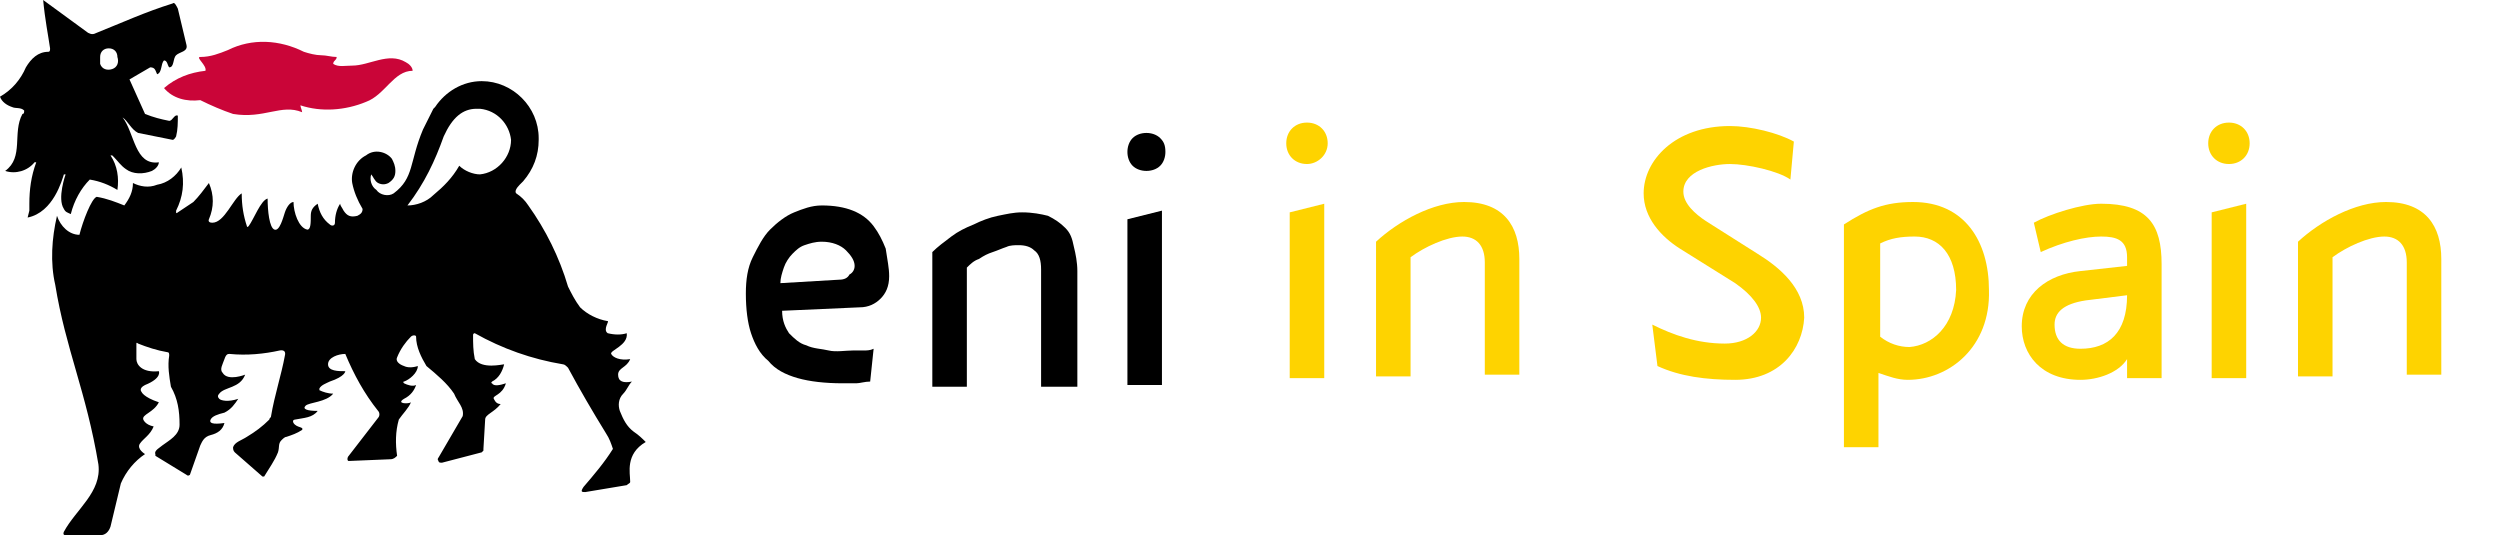 <?xml version="1.0" encoding="utf-8"?>
<!-- Generator: Adobe Illustrator 25.3.1, SVG Export Plug-In . SVG Version: 6.00 Build 0)  -->
<svg version="1.1" id="Livello_1" xmlns="http://www.w3.org/2000/svg" xmlns:xlink="http://www.w3.org/1999/xlink" x="0px" y="0px"
	 viewBox="0 0 144.8 31" style="enable-background:new 0 0 144.8 31;" xml:space="preserve">
<style type="text/css">
	.st0{enable-background:new    ;}
	.st1{fill:#CA0538;}
	.st2{fill:#FED300;}
</style>
<g>
	<g class="st0">
		<path d="M51.5,16c0,0.6-0.2,1-0.5,1.3s-0.7,0.5-1.2,0.5L45.3,18c0,0.6,0.2,1,0.4,1.3c0.3,0.3,0.6,0.6,1,0.7
			c0.4,0.2,0.9,0.2,1.3,0.3s1,0,1.4,0c0.2,0,0.4,0,0.6,0c0.2,0,0.4,0,0.6-0.1l-0.2,1.9c-0.3,0-0.6,0.1-0.8,0.1c-0.3,0-0.5,0-0.8,0
			c-1,0-1.9-0.1-2.6-0.3c-0.7-0.2-1.3-0.5-1.7-1c-0.5-0.4-0.8-1-1-1.6s-0.3-1.4-0.3-2.3c0-0.8,0.1-1.5,0.4-2.1
			c0.3-0.6,0.6-1.2,1-1.6c0.4-0.4,0.9-0.8,1.4-1s1-0.4,1.6-0.4c0.7,0,1.3,0.1,1.8,0.3s0.9,0.5,1.2,0.9s0.5,0.8,0.7,1.3
			C51.4,15.1,51.5,15.5,51.5,16z M49.5,15.4c0-0.3-0.2-0.6-0.5-0.9S48.2,14,47.6,14c-0.4,0-0.7,0.1-1,0.2s-0.5,0.3-0.7,0.5
			s-0.4,0.5-0.5,0.8s-0.2,0.6-0.2,0.9l3.4-0.2c0.3,0,0.5-0.1,0.6-0.3C49.4,15.8,49.5,15.6,49.5,15.4z"/>
		<path d="M60.3,22.2v-6.6c0-0.5-0.1-0.9-0.4-1.1c-0.2-0.2-0.5-0.3-0.9-0.3c-0.2,0-0.5,0-0.7,0.1c-0.3,0.1-0.5,0.2-0.8,0.3
			S57,14.8,56.7,15c-0.3,0.1-0.5,0.3-0.7,0.5v6.9h-2v-7.8c0.3-0.3,0.7-0.6,1.1-0.9s0.8-0.5,1.3-0.7c0.4-0.2,0.9-0.4,1.4-0.5
			s0.9-0.2,1.4-0.2c0.6,0,1.1,0.1,1.5,0.2c0.4,0.2,0.7,0.4,1,0.7s0.4,0.6,0.5,1.1c0.1,0.4,0.2,0.9,0.2,1.4v6.7h-2.1
			C60.3,22.4,60.3,22.2,60.3,22.2z"/>
		<path d="M67.5,8.8c0,0.3-0.1,0.6-0.3,0.8c-0.2,0.2-0.5,0.3-0.8,0.3s-0.6-0.1-0.8-0.3c-0.2-0.2-0.3-0.5-0.3-0.8s0.1-0.6,0.3-0.8
			c0.2-0.2,0.5-0.3,0.8-0.3S67,7.8,67.2,8C67.4,8.2,67.5,8.4,67.5,8.8z M65.3,22.2v-9.5l2-0.5v10.1h-2V22.2z"/>
	</g>
</g>
<path class="st1" d="M23.9,4.1c0-0.2-0.2-0.4-0.4-0.5c-1-0.6-2.1,0.2-3.1,0.2c-0.4,0-0.8,0.1-1.1-0.1c0-0.2,0.2-0.2,0.2-0.4
	c-0.3,0-0.6-0.1-0.9-0.1s-0.7-0.1-1-0.2c-1.4-0.7-3-0.8-4.4-0.1c-0.5,0.2-1,0.4-1.6,0.4c-0.3,0,0.4,0.5,0.3,0.8
	c-0.9,0.1-1.7,0.4-2.4,1l0,0c0.5,0.6,1.3,0.8,2.1,0.7c0.6,0.3,1.3,0.6,1.9,0.8c1.8,0.3,2.8-0.6,4-0.1c0-0.1-0.1-0.3-0.1-0.4
	c1.2,0.4,2.6,0.3,3.8-0.2C22.3,5.5,22.8,4.1,23.9,4.1"/>
<path d="M7.5,4.6l1.2-0.7C9,3.9,9,4.1,9.1,4.3c0.3-0.1,0.2-0.6,0.4-0.8c0.2,0,0.2,0.3,0.3,0.4c0.3,0,0.2-0.5,0.4-0.7
	s0.7-0.2,0.6-0.6l-0.5-2.1c-0.1-0.2-0.2-0.4-0.3-0.3C8.4,0.7,7.1,1.3,5.6,1.9C5.4,2,5.3,2,5.1,1.9L2.5,0c0.1,1.1,0.3,2.1,0.4,2.8
	c0,0.1,0,0.2-0.1,0.2c-0.6,0-1,0.4-1.3,0.9C1.2,4.6,0.7,5.2,0,5.6c0.1,0.3,0.4,0.5,0.7,0.6c0.2,0.1,0.5,0,0.7,0.2
	c0,0.1,0,0.2-0.1,0.2c-0.6,1.1,0.1,2.5-1,3.3c0.6,0.2,1.3,0,1.7-0.5h0.1c-0.3,0.8-0.4,1.6-0.4,2.4c0,0.1,0,0.3,0,0.4l-0.1,0.4
	c1.5-0.3,2-2.2,2.1-2.5h0.1c0,0-0.5,1.4-0.1,2c0.1,0.2,0.2,0.2,0.4,0.3c0.2-0.8,0.6-1.5,1.1-2c0.6,0.1,1.1,0.3,1.6,0.6
	c0.1-0.7,0-1.4-0.4-2h0.1l0.1,0.1C6.8,9.3,7,9.6,7.3,9.8c0.4,0.3,1,0.3,1.5,0.1C9,9.8,9.2,9.6,9.2,9.4C7.8,9.6,7.8,7.7,7.1,6.8l0,0
	C7.4,7,7.6,7.5,8,7.7l2,0.4c0.1,0,0.2-0.2,0.2-0.2c0.1-0.4,0.1-0.8,0.1-1.2C10.1,6.6,10,7,9.8,7C9.3,6.9,8.9,6.8,8.4,6.6L7.5,4.6
	C7.4,4.6,7.5,4.6,7.5,4.6 M6.8,3.3c0.1,0.3,0,0.6-0.3,0.7S5.9,4,5.8,3.7c0-0.1,0-0.2,0-0.4C5.8,3,6,2.8,6.3,2.8l0,0
	C6.6,2.8,6.8,3,6.8,3.3L6.8,3.3"/>
<path d="M9.7,20.4c-0.6-0.1-1.2-0.3-1.7-0.5c0,0-0.1-0.1-0.1,0v0.9c0,0.3,0.3,0.8,1.3,0.7c0,0,0.2,0.4-0.8,0.8
	c-0.4,0.2-0.2,0.4-0.2,0.4s0.1,0.3,1,0.6c-0.3,0.6-1,0.7-0.9,1c0,0,0.1,0.3,0.6,0.4c-0.2,0.5-0.6,0.7-0.8,1s0.3,0.6,0.3,0.6
	c-0.6,0.4-1.1,1-1.4,1.7c-0.2,0.8-0.4,1.7-0.6,2.5C6.3,30.8,6.1,31,5.8,31c-0.8,0-1.3,0-2,0c-0.2,0-0.1-0.2-0.1-0.2
	c0.7-1.3,2.2-2.3,2-3.9C5,22.7,3.8,20.2,3.2,16.5c-0.3-1.3-0.2-2.7,0.1-4c0.2,0.6,0.7,1.1,1.3,1.1c0.2-0.8,0.7-2.1,1-2.2
	c0.6,0.1,1.1,0.3,1.6,0.5c0.3-0.4,0.5-0.8,0.5-1.3c0.4,0.2,0.9,0.3,1.4,0.1c0.6-0.1,1.1-0.5,1.4-1c0.2,0.9,0.1,1.7-0.3,2.5v0.1
	c0,0,0,0.1,0.1,0c0.3-0.2,0.6-0.4,0.9-0.6c0.3-0.3,0.6-0.7,0.9-1.1c0.3,0.7,0.3,1.4,0,2.1c0,0-0.1,0.2,0.2,0.2
	c0.7,0,1.2-1.4,1.7-1.7l0,0c0,0.7,0.1,1.3,0.3,1.9c0,0,0,0.1,0.1,0c0.3-0.4,0.7-1.5,1.1-1.6c0,0.7,0.1,1.7,0.4,1.8
	c0.3,0.1,0.5-0.7,0.6-1s0.3-0.6,0.5-0.6c0,0.6,0.3,1.5,0.8,1.6c0.2,0,0.2-0.4,0.2-0.8c0-0.3,0.1-0.5,0.4-0.7
	c0.1,0.5,0.3,0.9,0.7,1.2c0.1,0.1,0.3,0.1,0.3-0.1c0-0.4,0.1-0.8,0.3-1.1c0,0.1,0.1,0.2,0.2,0.4c0.2,0.3,0.4,0.4,0.8,0.3
	c0.2-0.1,0.3-0.2,0.3-0.4c-0.3-0.5-0.5-1-0.6-1.5C20.3,10,20.6,9.3,21.2,9c0.5-0.4,1.2-0.2,1.5,0.2c0.1,0.2,0.2,0.4,0.2,0.7
	s-0.1,0.5-0.4,0.7c-0.2,0.1-0.4,0.1-0.6,0s-0.3-0.4-0.4-0.5c-0.1,0.3,0,0.7,0.3,0.9c0.2,0.3,0.7,0.4,1,0.2c1.2-0.9,0.9-1.8,1.7-3.7
	c0.2-0.4,0.4-0.8,0.6-1.2l0.1-0.1c0.6-0.9,1.6-1.5,2.7-1.5c1.8,0,3.3,1.5,3.3,3.3c0,0,0,0,0,0.1c0,0.9-0.3,1.7-0.9,2.4l-0.2,0.2
	c-0.2,0.2-0.3,0.4-0.2,0.5c0.3,0.2,0.5,0.4,0.7,0.7c1,1.4,1.8,3,2.3,4.7c0.2,0.4,0.4,0.8,0.7,1.2c0.4,0.4,1,0.7,1.6,0.8
	c0.1,0-0.3,0.5,0,0.7c0.4,0.1,0.8,0.1,1.1,0c0.1,0.7-1,1-0.9,1.2s0.5,0.4,1.1,0.3c-0.2,0.5-0.7,0.5-0.7,0.9s0.3,0.5,0.8,0.4
	c-0.2,0.2-0.3,0.5-0.5,0.7c-0.3,0.3-0.3,0.7-0.2,1c0.2,0.5,0.4,0.9,0.8,1.2c0.3,0.2,0.5,0.4,0.7,0.6c-1.2,0.7-0.9,1.8-0.9,2.3
	c0,0.1-0.1,0.1-0.2,0.2l-2.4,0.4c-0.2,0-0.3,0-0.1-0.3c0.6-0.7,1.2-1.4,1.7-2.2c-0.1-0.3-0.2-0.6-0.4-0.9c-0.8-1.3-1.5-2.5-2.2-3.8
	c-0.1-0.1-0.2-0.2-0.3-0.2c-1.8-0.3-3.5-0.9-5.1-1.8c-0.1,0-0.1,0.1-0.1,0.1c0,0.5,0,0.9,0.1,1.4c0.4,0.6,1.6,0.3,1.7,0.3
	c-0.1,0.4-0.3,0.8-0.7,1c0,0-0.1,0.1,0,0.1c0.1,0.2,0.5,0.1,0.8,0c-0.2,0.7-0.8,0.7-0.7,0.9c0.1,0.2,0.2,0.3,0.4,0.3
	c-0.4,0.5-0.9,0.6-0.9,0.9L28,26v0.1l-0.1,0.1l-2.3,0.6c-0.1,0-0.2,0-0.2-0.1c-0.1-0.1,0-0.2,0-0.2l1.4-2.4c0.1-0.5-0.3-0.8-0.5-1.3
	c-0.4-0.6-1-1.1-1.6-1.6c-0.3-0.5-0.6-1.1-0.6-1.7c0-0.1-0.2-0.1-0.3,0c-0.3,0.3-0.6,0.7-0.8,1.2c-0.1,0.2,0.1,0.4,0.4,0.5
	c0.2,0.1,0.5,0.1,0.8,0c0,0.4-0.5,0.8-0.8,0.9c0,0-0.1,0,0,0.1c0.2,0.1,0.5,0.2,0.7,0.1c-0.1,0.3-0.3,0.6-0.7,0.8
	c-0.5,0.3,0.3,0.3,0.4,0.2c-0.1,0.3-0.5,0.7-0.7,1c-0.2,0.7-0.2,1.4-0.1,2.1c-0.1,0.1-0.2,0.2-0.4,0.2l-2.4,0.1
	c-0.1,0-0.1-0.2,0-0.3l1.7-2.2c0.1-0.1,0.1-0.3,0-0.4l0,0c-0.8-1-1.4-2.1-1.9-3.3c-0.4,0-1,0.2-1,0.6s0.6,0.4,1,0.4
	c0,0,0,0.3-0.9,0.6c-0.2,0.1-0.5,0.2-0.6,0.4v0.1l0,0c0.2,0.1,0.5,0.2,0.8,0.2c-0.4,0.5-1.4,0.5-1.6,0.7s0.1,0.3,0.7,0.3
	c-0.3,0.4-0.8,0.4-1.3,0.5c0,0-0.2,0-0.1,0.2c0.2,0.3,0.6,0.2,0.5,0.4c-0.3,0.2-0.6,0.3-0.9,0.4c-0.1,0-0.2,0.1-0.3,0.2
	c-0.2,0.2-0.1,0.4-0.2,0.7c-0.2,0.5-0.5,0.9-0.8,1.4h-0.1l0,0l-1.6-1.4c-0.1-0.1-0.1-0.2-0.1-0.3c0.1-0.3,0.5-0.4,0.8-0.6
	c0.5-0.3,0.9-0.6,1.3-1c0-0.1,0.1-0.1,0.1-0.2c0.2-1.2,0.6-2.4,0.8-3.5c0.1-0.4-0.3-0.3-0.3-0.3c-0.9,0.2-1.9,0.3-2.9,0.2
	c-0.1,0-0.2,0-0.3,0.3s-0.3,0.6-0.1,0.8c0.3,0.5,1.3,0.1,1.3,0.1c-0.3,0.8-1.2,0.7-1.5,1.1c-0.1,0.1-0.1,0.2,0,0.3
	c0.1,0.1,0.5,0.2,1.1,0c-0.2,0.3-0.4,0.6-0.8,0.8c-0.4,0.1-0.7,0.2-0.8,0.4s0.1,0.3,0.8,0.2c-0.1,0.4-0.4,0.6-0.8,0.7
	c-0.4,0.1-0.5,0.4-0.6,0.6c-0.2,0.6-0.4,1.1-0.6,1.7c0,0-0.1,0.1-0.2,0L9,26.4v-0.1c-0.1-0.2,0.3-0.4,0.4-0.5c0.4-0.3,1-0.6,1-1.2
	c0-0.8-0.1-1.5-0.5-2.2c-0.1-0.6-0.2-1.2-0.1-1.8C9.8,20.5,9.8,20.4,9.7,20.4 M23.6,11.9L23.6,11.9c0.5,0,1.1-0.2,1.5-0.6
	c0.6-0.5,1.1-1,1.5-1.7c0.3,0.3,0.8,0.5,1.2,0.5c1-0.1,1.8-1,1.8-2c-0.1-0.9-0.8-1.7-1.8-1.8h-0.2c-0.8,0-1.4,0.5-1.9,1.6
	C25.2,9.3,24.6,10.6,23.6,11.9L23.6,11.9"/>
<g>
	<path class="st2" d="M75.7,9.5c-0.7,0-1.2-0.5-1.2-1.2c0-0.7,0.5-1.2,1.2-1.2s1.2,0.5,1.2,1.2C76.9,9,76.3,9.5,75.7,9.5z
		 M74.7,21.8v-9.5l2-0.5v10.1H74.7z"/>
	<path class="st2" d="M86,21.8v-6.6c0-1-0.5-1.5-1.3-1.5c-0.9,0-2.2,0.6-3,1.2v6.9h-2V14c1.3-1.2,3.3-2.3,5.1-2.3
		c2.3,0,3.2,1.4,3.2,3.3v6.7H86z"/>
	<path class="st2" d="M100.5,22c-1.7,0-3.2-0.2-4.5-0.8l-0.3-2.4c1.2,0.6,2.6,1.1,4.2,1.1c1.3,0,2.1-0.7,2.1-1.5
		c0-0.6-0.5-1.3-1.5-2l-3.2-2c-1.1-0.7-2.1-1.8-2.1-3.2c0-1.9,1.8-3.9,5-3.9c1.2,0,2.8,0.4,3.7,0.9l-0.2,2.2
		c-0.7-0.5-2.5-0.9-3.5-0.9c-1,0-2.7,0.4-2.7,1.6c0,0.7,0.7,1.3,1.3,1.7l3,1.9c1.3,0.8,2.7,2,2.7,3.7C104.4,20.2,103.1,22,100.5,22z
		"/>
	<path class="st2" d="M110.5,22c-0.6,0-1.1-0.2-1.7-0.4v4.3h-2V13c1.4-0.9,2.4-1.3,4-1.3c3,0,4.4,2.3,4.4,5.1
		C115.3,20.1,112.9,22,110.5,22z M113.3,16.8c0-2.1-1-3.1-2.4-3.1c-0.8,0-1.4,0.1-2,0.4v5.4c0.5,0.4,1.1,0.6,1.7,0.6
		C111.9,20,113.2,18.9,113.3,16.8L113.3,16.8z"/>
	<path class="st2" d="M123.2,21.8v-1c-0.5,0.8-1.7,1.2-2.7,1.2c-2.3,0-3.4-1.5-3.4-3.1c0-1.9,1.5-3,3.4-3.2l2.7-0.3v-0.5
		c0-1-0.6-1.2-1.5-1.2c-0.9,0-2.2,0.3-3.5,0.9l-0.4-1.7c0.9-0.5,2.8-1.1,3.9-1.1c2.7,0,3.5,1.2,3.5,3.5v6.6H123.2z M120.8,17.4
		c-1.3,0.2-1.8,0.7-1.8,1.4c0,0.9,0.5,1.4,1.5,1.4c1.6,0,2.7-0.9,2.7-3.1L120.8,17.4z"/>
	<path class="st2" d="M129.1,9.5c-0.7,0-1.2-0.5-1.2-1.2c0-0.7,0.5-1.2,1.2-1.2c0.7,0,1.2,0.5,1.2,1.2C130.3,9,129.8,9.5,129.1,9.5z
		 M128.1,21.8v-9.5l2-0.5v10.1H128.1z"/>
	<path class="st2" d="M139.4,21.8v-6.6c0-1-0.5-1.5-1.3-1.5c-0.9,0-2.2,0.6-3,1.2v6.9h-2V14c1.3-1.2,3.3-2.3,5.1-2.3
		c2.3,0,3.2,1.4,3.2,3.3v6.7H139.4z"/>
</g>
</svg>
